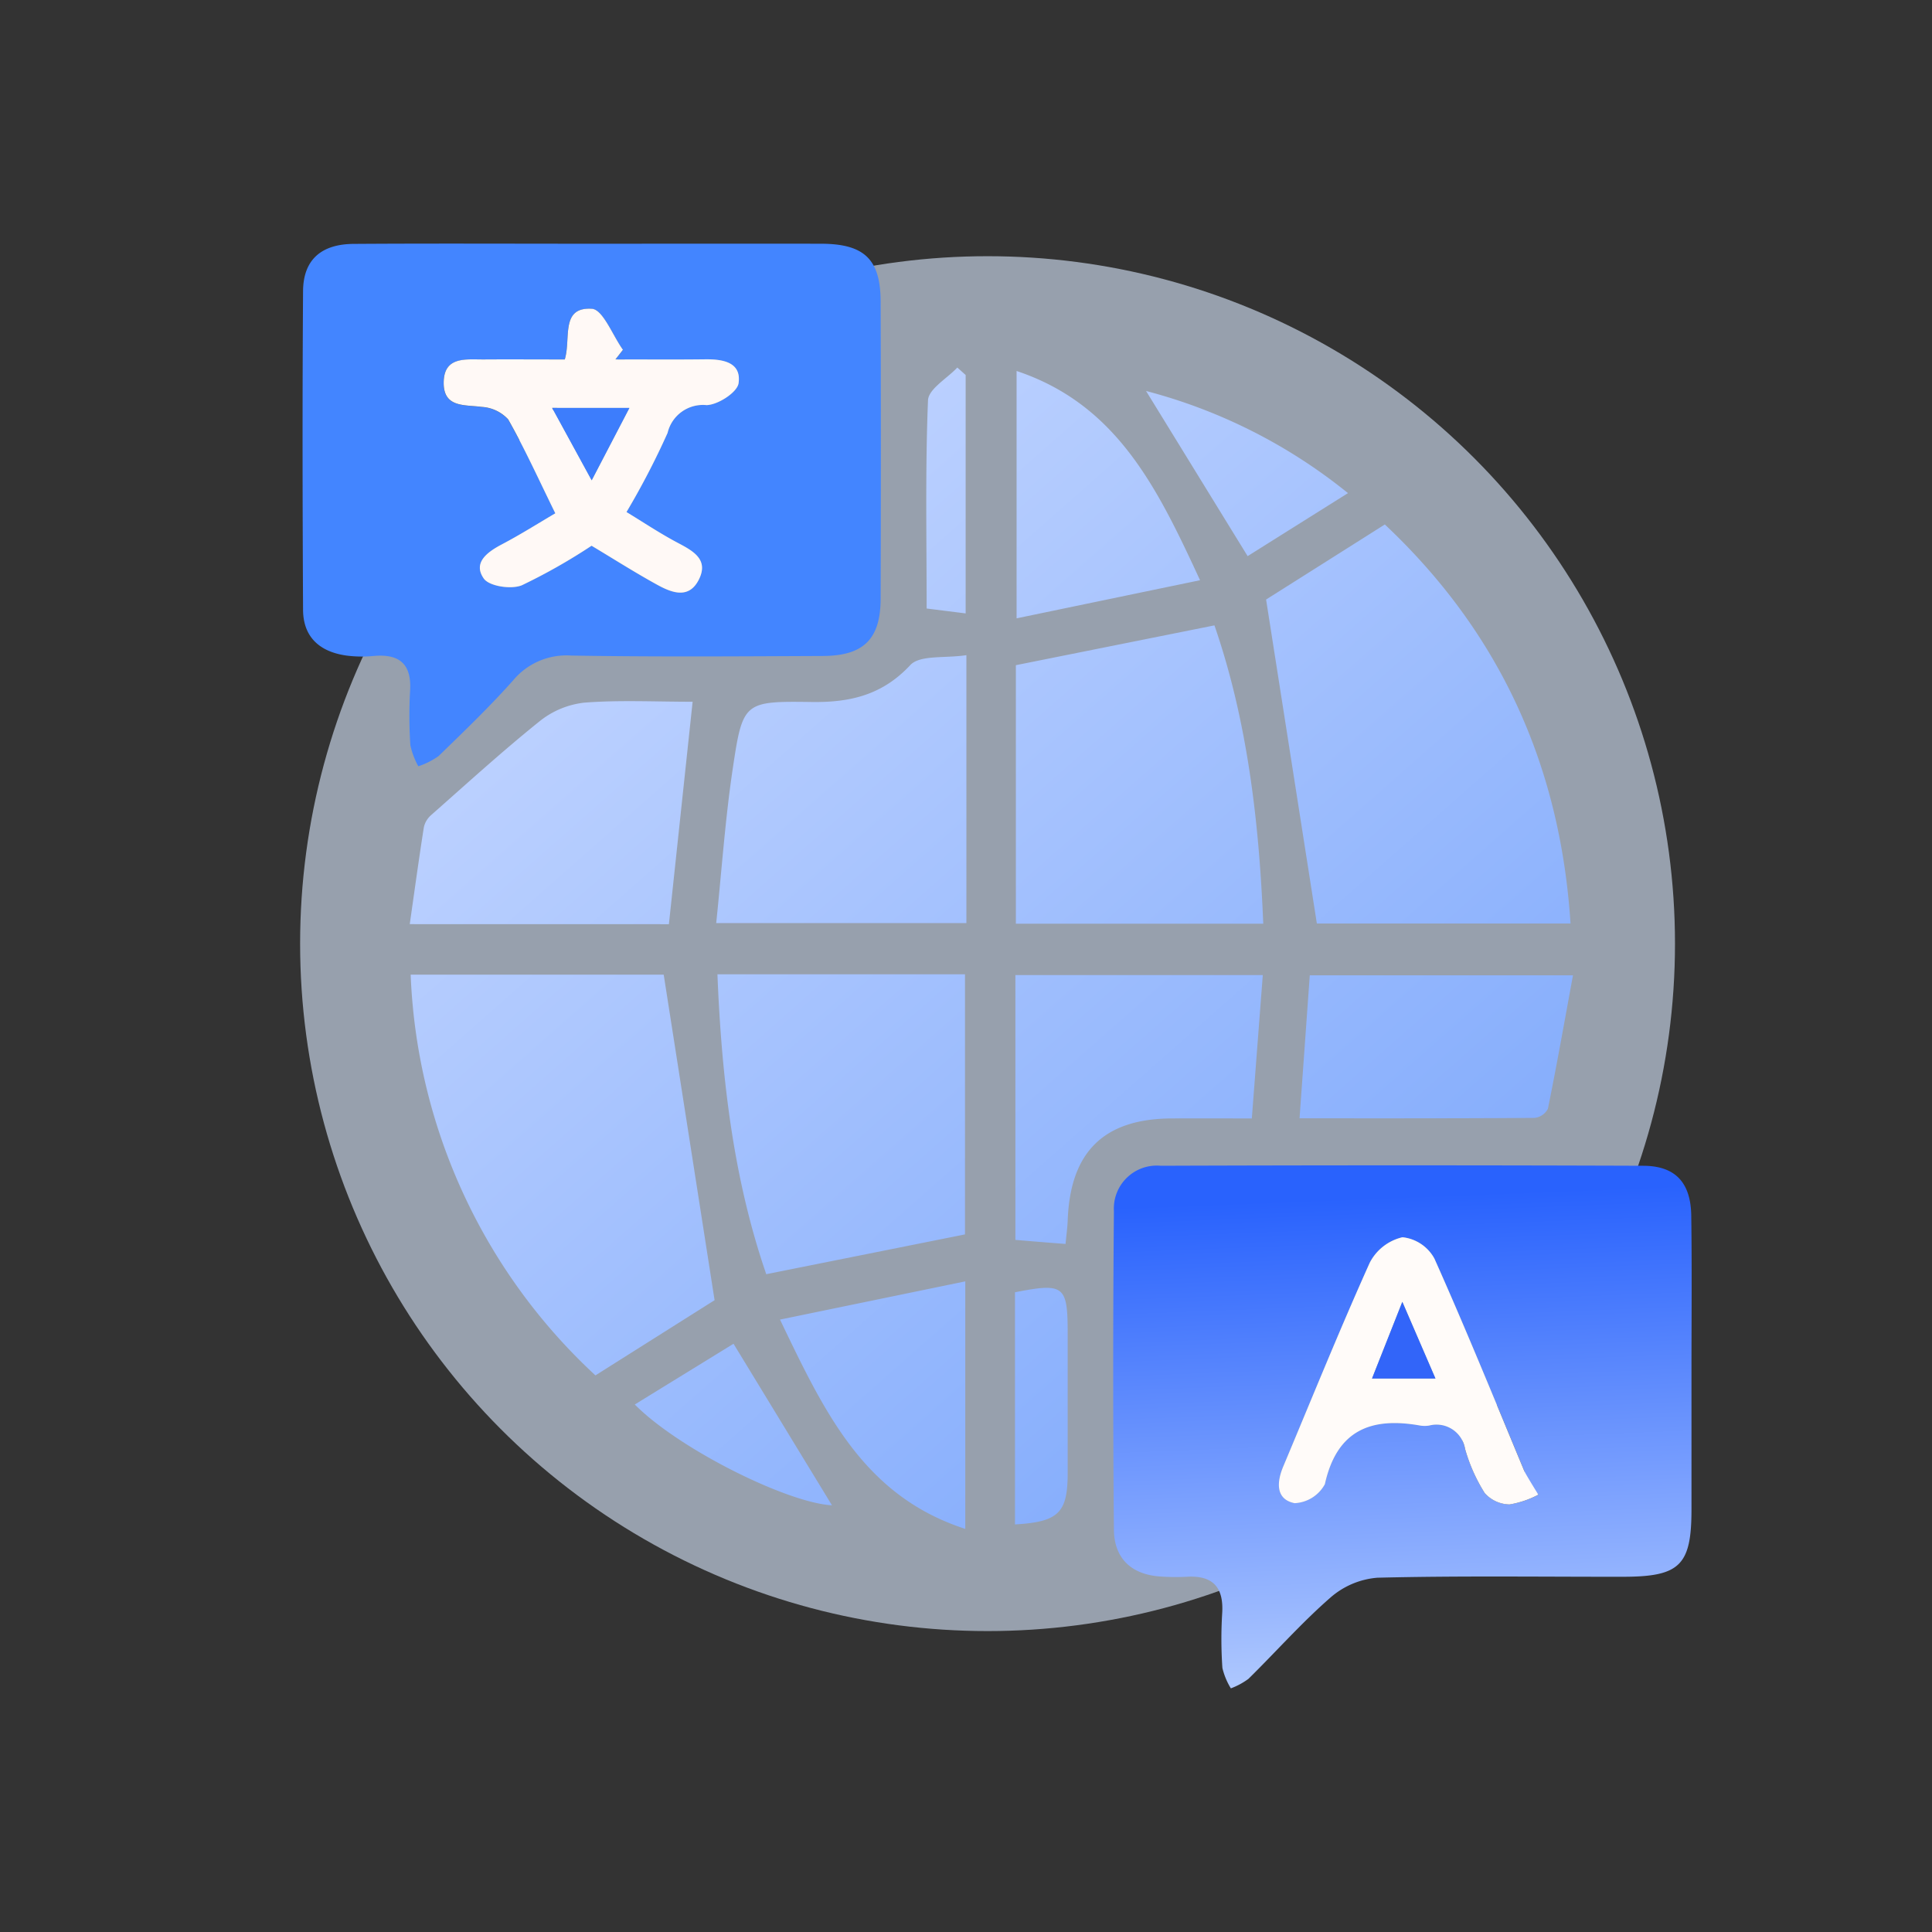 <svg xmlns="http://www.w3.org/2000/svg" xmlns:xlink="http://www.w3.org/1999/xlink" width="180" height="180" viewBox="0 0 180 180">
  <rect x="0" y="0" width="180" height="180" fill="#333333" stroke="none"/>
  <defs>
    <linearGradient id="linear-gradient" x1="0.459" y1="0.06" x2="0.5" y2="1" gradientUnits="objectBoundingBox">
      <stop offset="0" stop-color="#2962fd"/>
      <stop offset="1" stop-color="#b0c9fe"/>
    </linearGradient>
    <linearGradient id="linear-gradient-2" x1="0.929" y1="0.841" x2="0.092" y2="0.194" gradientUnits="objectBoundingBox">
      <stop offset="0" stop-color="#6e9efb"/>
      <stop offset="1" stop-color="#bfd3ff"/>
    </linearGradient>
  </defs>
  <g id="Group_31118" data-name="Group 31118" transform="translate(419.404 437.545)">
    <rect id="Rectangle_35365" data-name="Rectangle 35365" width="180" height="180" transform="translate(-419.404 -437.545)" fill="none"/>
    <circle id="Ellipse_3856" data-name="Ellipse 3856" cx="64.047" cy="64.047" r="64.047" transform="translate(-391.443 -413.675)" fill="#dae9ff" opacity="0.6"/>
    <path id="Path_236138" data-name="Path 236138" d="M-216.95-258.866q0,6.363,0,12.725c-.008,5.162-1.087,6.221-6.364,6.226-7.635.008-15.273-.1-22.9.088a7.571,7.571,0,0,0-4.386,1.861c-2.691,2.35-5.073,5.051-7.627,7.561a6.679,6.679,0,0,1-1.638.886,6.462,6.462,0,0,1-.789-1.9,39.212,39.212,0,0,1-.02-5.086c.153-2.4-.834-3.55-3.277-3.411a19.869,19.869,0,0,1-2.543-.029c-2.689-.194-4.244-1.736-4.267-4.35q-.132-14.845,0-29.692a4,4,0,0,1,4.357-4.22q22.482-.081,44.964,0c2.981.01,4.423,1.563,4.468,4.641C-216.9-268.67-216.952-263.768-216.95-258.866Zm-14.268,11.3L-232.3-248.7a6.086,6.086,0,0,0-.238-1.1c-2.752-6.6-5.443-13.235-8.364-19.763a3.85,3.85,0,0,0-2.972-1.987,4.6,4.6,0,0,0-3.053,2.38c-2.818,6.265-5.392,12.639-8.056,18.974-.619,1.473-.713,3.065,1.058,3.419a3.382,3.382,0,0,0,2.819-1.77c1.111-5.029,4.293-6.28,8.875-5.461a2.671,2.671,0,0,0,.847,0,2.694,2.694,0,0,1,3.34,2.173,15.716,15.716,0,0,0,1.827,4.112,3.154,3.154,0,0,0,2.323,1.065A8.523,8.523,0,0,0-231.217-247.563Z" transform="translate(-44.862 -50.726)" stroke="rgba(0,0,0,0)" stroke-width="1" fill="url(#linear-gradient)" style="mix-blend-mode: multiply;isolation: isolate"/>
    <path id="Path_236139" data-name="Path 236139" d="M-377.45-429.966c7.163,0,14.326-.012,21.489,0,4.022.009,5.532,1.449,5.544,5.382q.044,13.854,0,27.709c-.014,3.747-1.594,5.3-5.378,5.317-7.823.034-15.647.092-23.467-.039a6.449,6.449,0,0,0-5.4,2.319c-2.192,2.459-4.576,4.75-6.943,7.047a7.08,7.08,0,0,1-1.885.949,7.124,7.124,0,0,1-.741-1.959,41.085,41.085,0,0,1-.024-5.086c.148-2.489-1-3.444-3.39-3.232a11.281,11.281,0,0,1-2.541-.037c-2.455-.343-4.03-1.691-4.043-4.267-.05-9.9-.069-19.793,0-29.688.021-2.91,1.679-4.383,4.727-4.4C-392.153-430-384.8-429.965-377.45-429.966Zm-2.4,10.781c-2.471,0-5-.017-7.534.006-1.671.015-3.759-.325-3.746,2.212.012,2.3,1.968,1.994,3.553,2.211a3.634,3.634,0,0,1,2.456,1.164c1.56,2.744,2.86,5.635,4.392,8.748-1.585.929-3.242,1.981-4.974,2.891-1.377.723-2.724,1.717-1.69,3.187.509.726,2.566,1.031,3.549.624a54,54,0,0,0,6.491-3.682c2.054,1.231,4.036,2.492,6.091,3.623,1.357.747,2.971,1.393,3.905-.471.925-1.846-.487-2.642-1.928-3.4-1.707-.9-3.318-1.981-4.816-2.889a72.872,72.872,0,0,0,3.829-7.374,3.386,3.386,0,0,1,3.633-2.59c1.059-.024,2.854-1.187,2.979-2.032.287-1.957-1.444-2.253-3.093-2.233-2.791.033-5.584.01-8.376.01l.7-.9c-.963-1.341-1.863-3.759-2.9-3.82C-380.283-424.081-379.246-421.149-379.845-419.185Z" transform="translate(13.06 15.129)" fill="#4385ff" style="mix-blend-mode: multiply;isolation: isolate"/>
    <path id="Union_174" data-name="Union 174" d="M34.494,88.7l17.262-3.561V108.2C42.26,105.118,38.628,97.287,34.494,88.7Zm21.894-2.547c4.582-.893,4.91-.632,4.91,3.849q0,6.5,0,12.989c0,3.714-.844,4.556-4.91,4.794ZM20.965,96.611l9.2-5.66c3.269,5.363,6.274,10.3,9.173,15.051C35.2,105.783,25.1,100.786,20.965,96.611ZM.085,56.561H23.659C25.237,66.65,26.8,76.639,28.4,86.893,25.178,88.929,21.374,91.325,17.3,93.9A53.744,53.744,0,0,1,.085,56.561Zm28.581-.031H51.73V80.764L33.215,84.471C30.187,75.686,29.059,66.337,28.666,56.53Zm27.76,24.746V56.6h23.05c-.34,4.432-.666,8.7-1.023,13.359-2.773,0-5.113-.007-7.454,0-6.33.026-9.467,3.107-9.7,9.5-.023.644-.115,1.283-.2,2.194C59.516,81.533,58.058,81.412,56.426,81.276ZM82.9,69.947c.329-4.6.636-8.877.953-13.321h24.522c-.783,4.255-1.507,8.355-2.335,12.429a1.6,1.6,0,0,1-1.241.854c-4.68.034-9.362.04-14.1.04ZM0,51.857c.451-3.153.852-6.092,1.314-9.024A2.1,2.1,0,0,1,1.989,41.7c3.355-2.961,6.667-5.983,10.155-8.782a8.06,8.06,0,0,1,4.153-1.7c3.269-.25,6.569-.08,10.057-.08-.762,7.161-1.479,13.871-2.21,20.724Zm56.471-.042V27.73l18.5-3.708c3.01,8.712,4.153,18.052,4.547,27.793Zm28.041-.02c-1.569-10.019-3.121-19.924-4.729-30.181,3.316-2.095,7.047-4.453,11.063-6.993,10.561,9.941,16.333,22.245,17.3,37.174Zm-55.961-.035c.507-4.847.835-9.689,1.554-14.472.922-6.163,1.059-6.212,7.375-6.128,3.55.048,6.554-.648,9.153-3.438.9-.965,3.2-.618,5.228-.925V51.761ZM56.537.321c9.33,3.116,13.1,10.852,17.093,19.494-5.956,1.236-11.355,2.358-17.093,3.551ZM48.157,22.451c0-6.6-.132-13.008.127-19.391C48.326,2,50.063,1.016,51.016,0l.776.694V22.907ZM68.6,2.184A49.971,49.971,0,0,1,87.412,11.7l-9.349,5.87C74.789,12.251,71.711,7.244,68.6,2.184Z" transform="translate(-381.228 -403.302)" fill="url(#linear-gradient-2)"/>
    <path id="Path_236154" data-name="Path 236154" d="M-219.375-242.426a8.778,8.778,0,0,1-2.678.909,3.154,3.154,0,0,1-2.323-1.065,15.718,15.718,0,0,1-1.827-4.112,2.694,2.694,0,0,0-3.34-2.173,2.67,2.67,0,0,1-.847,0c-4.582-.819-7.764.433-8.875,5.462a3.382,3.382,0,0,1-2.819,1.77c-1.771-.354-1.678-1.946-1.058-3.419,2.663-6.335,5.238-12.709,8.056-18.974a4.6,4.6,0,0,1,3.053-2.38,3.85,3.85,0,0,1,2.972,1.987c2.921,6.528,5.612,13.16,8.364,19.763C-220.555-244.318-219.375-242.426-219.375-242.426Zm-9.586-10.821-3.087-7.145-2.825,7.145Z" transform="translate(-56.704 -55.863)" fill="#fffbf9"/>
    <path id="Path_236155" data-name="Path 236155" d="M-369.758-414.536c.6-1.964-.437-4.9,2.521-4.722,1.039.062,1.938,2.479,2.9,3.82l-.7.9c2.792,0,5.584.024,8.376-.01,1.649-.019,3.38.276,3.094,2.233-.125.845-1.92,2.008-2.979,2.032a3.386,3.386,0,0,0-3.634,2.59,72.86,72.86,0,0,1-3.829,7.374c1.5.908,3.109,1.989,4.816,2.889,1.441.76,2.853,1.556,1.928,3.4-.934,1.864-2.548,1.219-3.905.471-2.054-1.131-4.037-2.392-6.091-3.623a54.011,54.011,0,0,1-6.492,3.682c-.983.407-3.04.1-3.549-.624-1.033-1.471.314-2.464,1.69-3.187,1.732-.91,3.389-1.962,4.974-2.891-1.532-3.113-2.832-6-4.392-8.748a3.634,3.634,0,0,0-2.456-1.164c-1.585-.216-3.541.092-3.553-2.211-.013-2.537,2.075-2.2,3.746-2.212C-374.761-414.553-372.229-414.536-369.758-414.536Zm2.509,11.259,3.512-6.741h-7.193Z" transform="translate(2.973 10.48)" fill="#fff9f6"/>
    <path id="Path_236156" data-name="Path 236156" d="M-222.31-248.627h-5.912l2.825-7.145Z" transform="translate(-63.355 -60.483)" fill="#3265f9"/>
    <path id="Path_236157" data-name="Path 236157" d="M-359.5-396.184l-3.68-6.741h7.193Z" transform="translate(-4.779 3.388)" fill="#3d7dfc"/>
  </g>
</svg>
